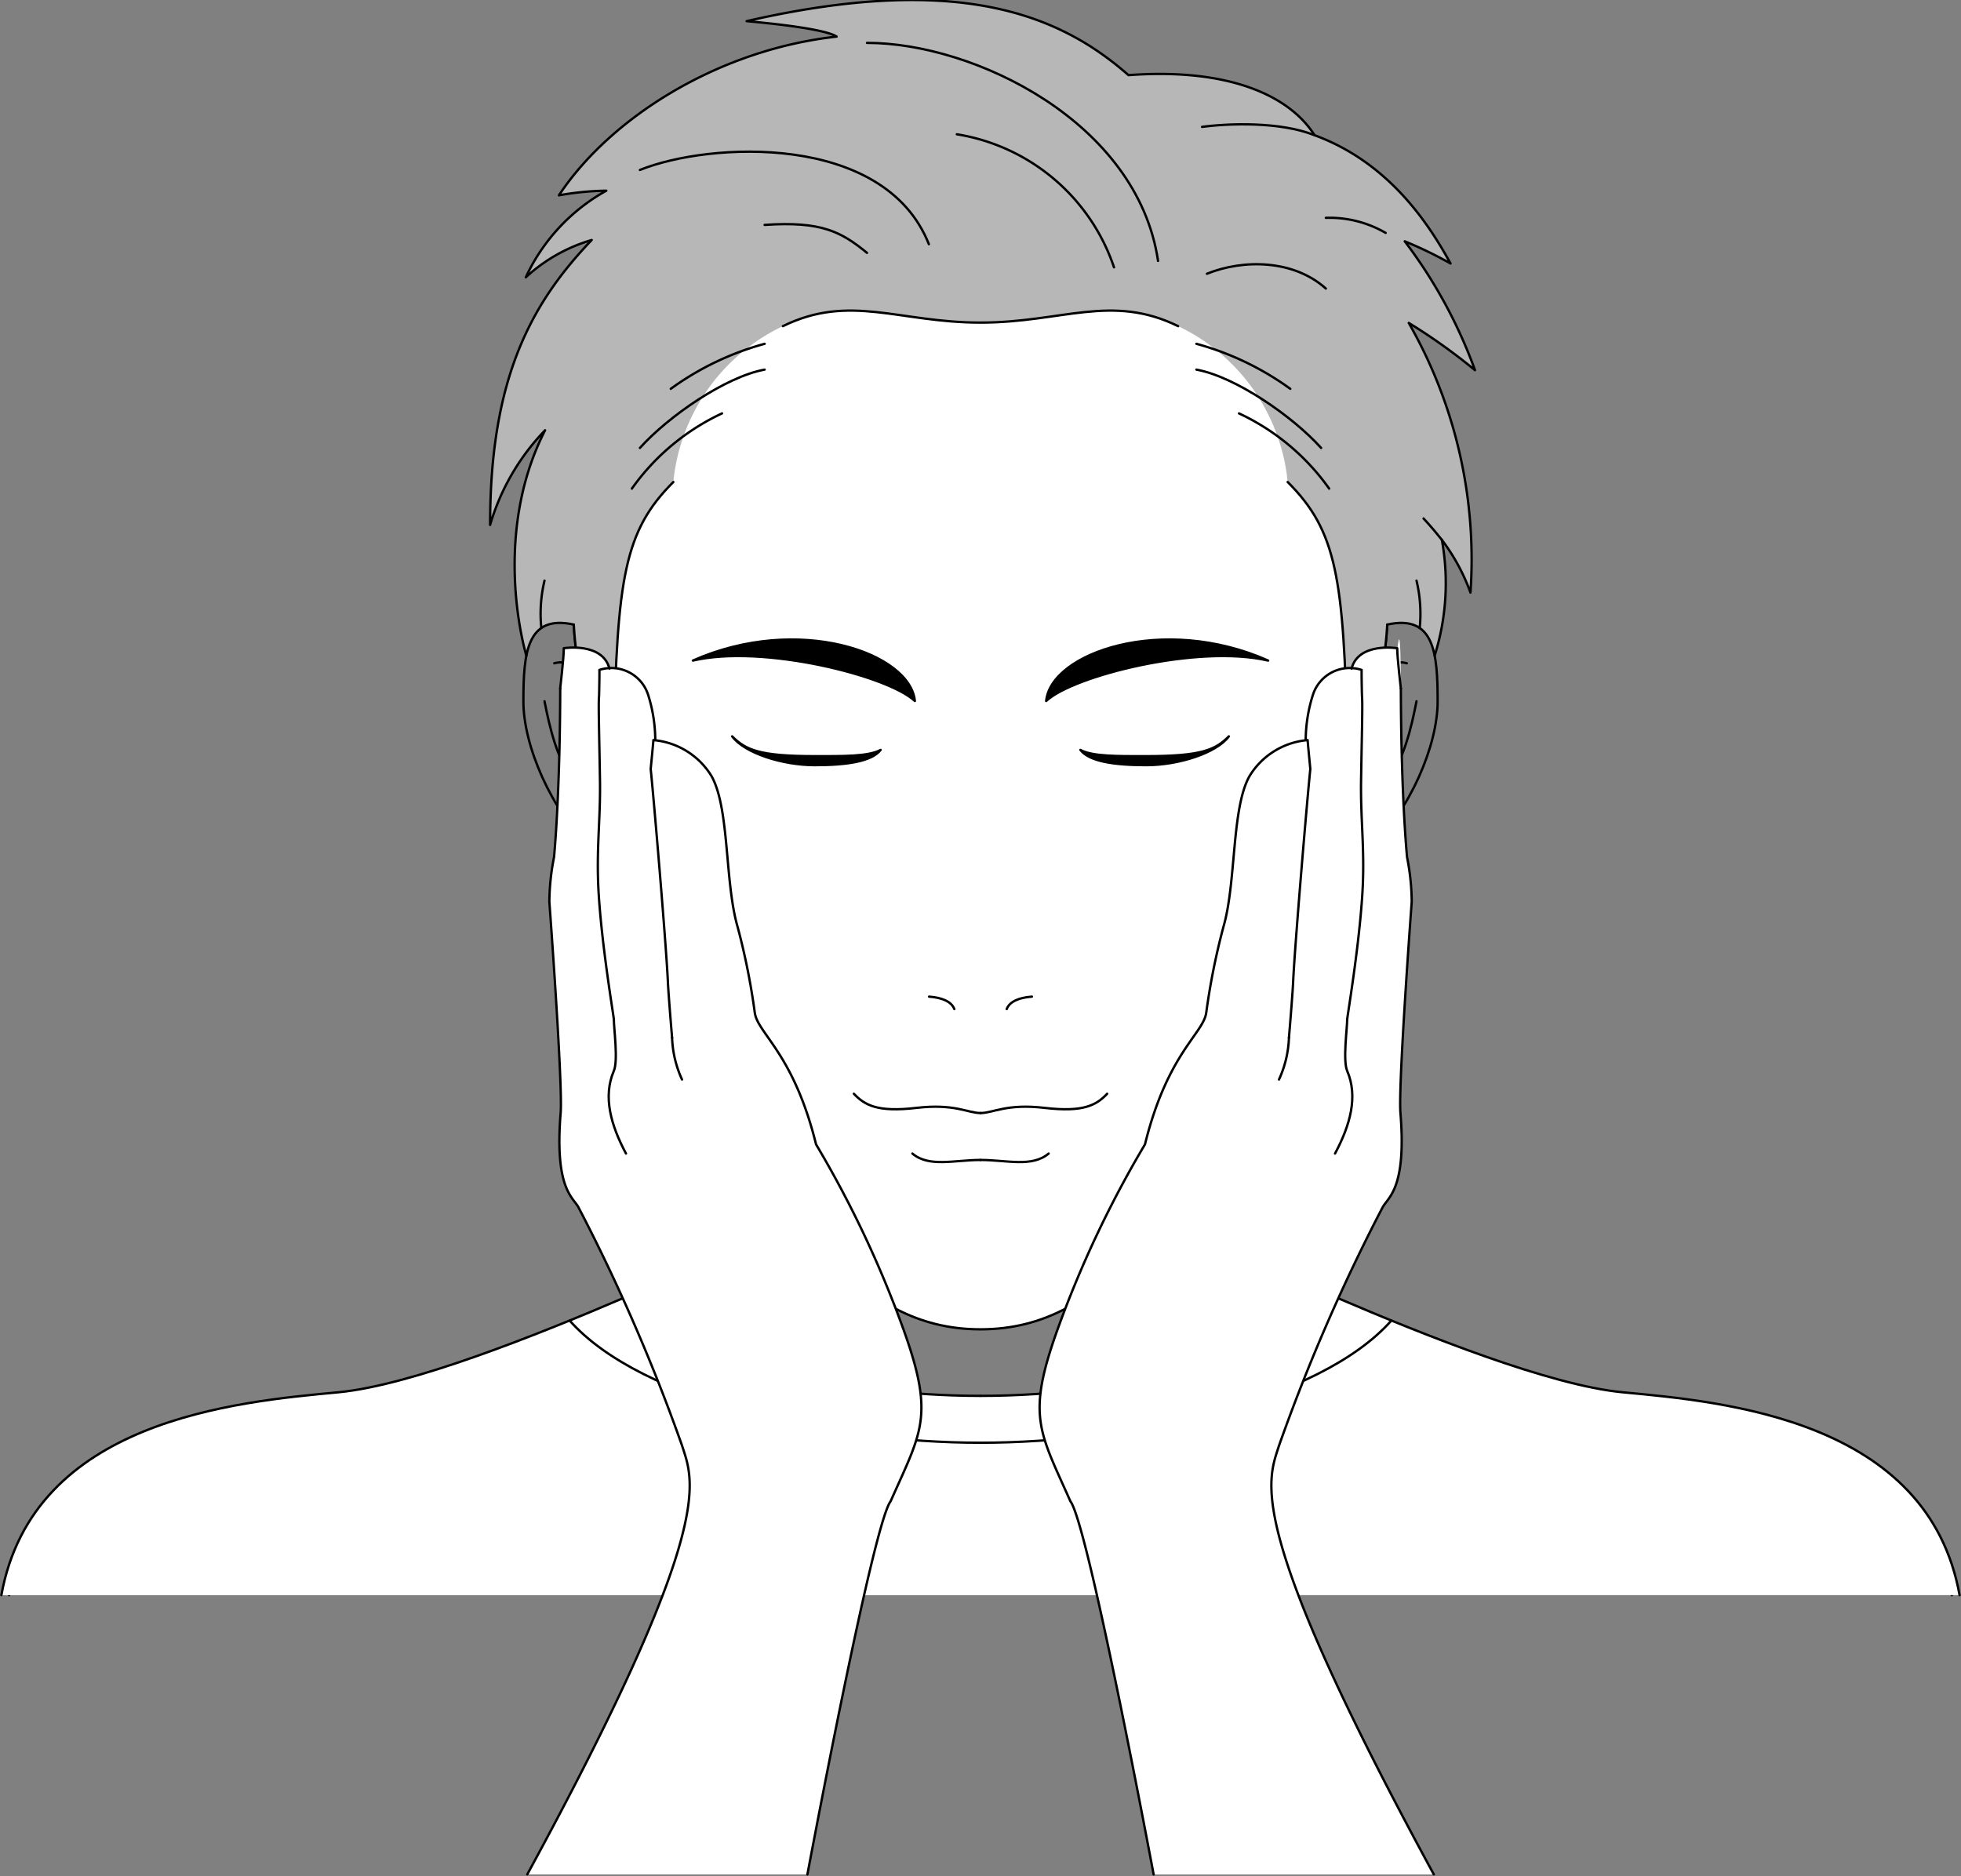 <svg xmlns="http://www.w3.org/2000/svg" width="136.189" height="130.305"><rect width="100%" height="100%" fill="#808080" stroke="none"/><g data-name="グループ 293"><g data-name="グループ 264"><g data-name="グループ 262"><path data-name="パス 369" d="M49.845 58.403v18.975a80.259 80.259 0 01-.684 12.281c-.722 5.839-22.71 7.3-22.71 7.3" fill="none" stroke="#000" stroke-linecap="round" stroke-linejoin="round" stroke-width=".163"/></g><g data-name="グループ 263"><path data-name="パス 370" d="M86.345 58.403v18.975a80.179 80.179 0 00.685 12.281c.721 5.839 22.709 7.3 22.709 7.3" fill="none" stroke="#000" stroke-linecap="round" stroke-linejoin="round" stroke-width=".163"/></g></g><g data-name="グループ 271"><path data-name="パス 371" d="M68.095 4.572c18.828 0 24 12.4 27.13 22.936 1.493 5.033 1.654 6.963 1.1 16.115-.286 4.744-1.985 7.609-4.355 20.4-2.074 11.186-6.39 18.088-14.118 24.217-2.4 1.9-5.155 4.094-9.759 4.094s-7.36-2.192-9.758-4.094c-7.729-6.129-12.045-13.031-14.118-24.217-2.371-12.791-4.07-15.656-4.356-20.4-.551-9.152-.39-11.082 1.1-16.115 3.124-10.532 8.3-22.936 27.129-22.936z" fill="#fff" stroke="#000" stroke-linecap="round" stroke-linejoin="round" stroke-width=".163"/><path data-name="パス 372" d="M98.375 48.71c-.368 1.886-.9 4.08-1.954 5.4-.705.879-1.511.8-2.856 2.205" fill="none" stroke="#000" stroke-linecap="round" stroke-linejoin="round" stroke-width=".163"/><path data-name="パス 373" d="M97.699 46.072a1.68 1.68 0 00-1.763.56" fill="none" stroke="#000" stroke-linecap="round" stroke-linejoin="round" stroke-width=".163"/><path data-name="パス 374" d="M95.908 51.807a1.452 1.452 0 00-1-.922" fill="none" stroke="#000" stroke-linecap="round" stroke-linejoin="round" stroke-width=".163"/><g data-name="グループ 265" stroke="#000" stroke-linecap="round" stroke-linejoin="round" stroke-width=".163"><path data-name="パス 375" d="M61.158 52.089c-.837.462-2.623.435-4.548.435-3.89 0-4.822-.436-5.763-1.377.869 1.165 3.5 2 5.735 2s3.951-.254 4.576-1.058z"/><path data-name="パス 376" d="M48.119 45.883c4.872-1.14 13.545 1.051 15.417 2.807-.328-3.337-8.09-6.059-15.417-2.807z"/></g><g data-name="グループ 266" fill="none" stroke="#000" stroke-linecap="round" stroke-linejoin="round" stroke-width=".163"><path data-name="パス 377" d="M66.276 70.09c-.2-.536-.881-.8-1.752-.865"/><path data-name="パス 378" d="M59.3 75.972c.759.8 1.652 1.294 4.331.982s3.571.357 4.464.357"/><path data-name="パス 379" d="M63.363 80.124c1.161.982 2.913.446 4.732.446"/><path data-name="パス 380" d="M69.915 70.09c.2-.536.881-.8 1.751-.865"/><path data-name="パス 381" d="M76.891 75.972c-.759.8-1.652 1.294-4.331.982s-3.572.357-4.465.357"/><path data-name="パス 382" d="M72.828 80.124c-1.162.982-2.913.446-4.733.446"/></g><g data-name="グループ 267" stroke="#000" stroke-linecap="round" stroke-linejoin="round" stroke-width=".163"><path data-name="パス 383" d="M75.032 52.089c.837.462 2.623.435 4.548.435 3.89 0 4.823-.436 5.763-1.377-.868 1.165-3.5 2-5.735 2s-3.951-.254-4.576-1.058z"/><path data-name="パス 384" d="M88.071 45.883c-4.871-1.14-13.545 1.051-15.416 2.807.327-3.337 8.089-6.059 15.416-2.807z"/></g><path data-name="パス 385" d="M102.436 25.712a33.945 33.945 0 00-4.878-8.952 28.854 28.854 0 013.181 1.541c-1.406-2.545-4.152-6.965-9.443-8.907-1.875-2.947-6.317-4.666-12.924-4.174-4.822-4.242-11.876-7.1-26.52-3.751 4.018.363 5.8.763 6.25 1.074-8.393.935-15.8 5.757-19.287 11.025a20.17 20.17 0 013.293-.323 13.254 13.254 0 00-5.592 6.016 11.512 11.512 0 014.576-2.59c-4.107 4.308-7.063 9.465-7.054 19.789a15.879 15.879 0 013.818-6.574c-3.818 7.478-1.3 15.652-1.3 15.652.331-1.648 1.173-2.624 3.293-2.155l.014.24a30.829 30.829 0 001.133 6.166l1.625 1.557c.254-11.207.726-14.45 4.141-17.866a13.424 13.424 0 017.61-10.826c4.646-2.277 8.061-.246 13.723-.246s9.078-2.031 13.723.246a13.423 13.423 0 017.61 10.826c3.416 3.416 3.887 6.659 4.141 17.866l1.626-1.557a30.823 30.823 0 001.132-6.166l.015-.24c2.119-.469 2.961.507 3.293 2.155a16.78 16.78 0 00.5-8.04 13.843 13.843 0 011.987 3.661 33.094 33.094 0 00-4.286-18.729 40.121 40.121 0 014.6 3.282z" fill="#b7b7b7"/><path data-name="パス 386" d="M46.762 33.48c-3.415 3.416-3.887 6.659-4.141 17.866" fill="none" stroke="#000" stroke-linecap="round" stroke-linejoin="round" stroke-width=".163"/><path data-name="パス 387" d="M81.818 22.654c-4.645-2.277-8.06-.246-13.723-.246s-9.077-2.031-13.723.246" fill="none" stroke="#000" stroke-linecap="round" stroke-linejoin="round" stroke-width=".163"/><path data-name="パス 388" d="M93.569 51.346c-.254-11.207-.725-14.45-4.141-17.866" fill="none" stroke="#000" stroke-linecap="round" stroke-linejoin="round" stroke-width=".163"/><path data-name="パス 389" d="M36.556 45.538s-2.518-8.174 1.3-15.652a15.879 15.879 0 00-3.818 6.574c-.009-10.324 2.947-15.481 7.054-19.789a11.512 11.512 0 00-4.576 2.59 13.254 13.254 0 015.592-6.016 20.17 20.17 0 00-3.293.323C42.298 8.3 49.709 3.478 58.102 2.543c-.446-.311-2.232-.711-6.25-1.074 14.644-3.348 21.7-.491 26.52 3.751 6.607-.492 11.049 1.227 12.924 4.174 5.291 1.942 8.037 6.362 9.443 8.907a28.854 28.854 0 00-3.181-1.541 33.945 33.945 0 014.878 8.952 40.121 40.121 0 00-4.6-3.282 33.094 33.094 0 014.286 18.729 13.843 13.843 0 00-1.987-3.661 16.78 16.78 0 01-.5 8.04" fill="none" stroke="#000" stroke-linecap="round" stroke-linejoin="round" stroke-width=".163"/><g data-name="グループ 268" fill="none" stroke="#000" stroke-linecap="round" stroke-linejoin="round" stroke-width=".163"><path data-name="パス 390" d="M37.815 48.71c.368 1.886.9 4.08 1.955 5.4.7.879 1.51.8 2.856 2.205"/><path data-name="パス 391" d="M38.492 46.072a1.681 1.681 0 011.763.56"/><path data-name="パス 392" d="M40.282 51.807a1.457 1.457 0 011-.922"/><path data-name="パス 393" d="M39.849 43.383c-3.279-.725-3.5 2-3.5 5.339 0 3.085 1.936 7.549 4.682 10.194.823.794 1.31 1.871 2.585 1.969"/></g><path data-name="パス 394" d="M96.342 43.383c3.278-.725 3.5 2 3.5 5.339 0 3.085-1.936 7.549-4.682 10.194-.824.794-1.31 1.871-2.585 1.969" fill="none" stroke="#000" stroke-linecap="round" stroke-linejoin="round" stroke-width=".163"/><path data-name="パス 395" d="M91.972 64.023c2.37-12.791 4.069-15.656 4.355-20.4l.015-.24" fill="none" stroke="#000" stroke-linecap="round" stroke-linejoin="round" stroke-width=".163"/><path data-name="パス 396" d="M44.219 64.023c-2.371-12.791-4.07-15.656-4.356-20.4l-.014-.24" fill="none" stroke="#000" stroke-linecap="round" stroke-linejoin="round" stroke-width=".163"/><g data-name="グループ 269" fill="none" stroke="#000" stroke-linecap="round" stroke-linejoin="round" stroke-width=".163"><path data-name="パス 397" d="M43.883 33.938a15.923 15.923 0 016.261-5.224"/><path data-name="パス 398" d="M44.441 31.114c1.964-2.188 5.938-4.944 8.661-5.441"/><path data-name="パス 399" d="M46.584 27.007a20.084 20.084 0 016.518-3.126"/></g><g data-name="グループ 270" fill="none" stroke="#000" stroke-linecap="round" stroke-linejoin="round" stroke-width=".163"><path data-name="パス 400" d="M92.308 33.938a15.935 15.935 0 00-6.262-5.224"/><path data-name="パス 401" d="M91.75 31.114c-1.965-2.188-5.938-4.944-8.661-5.441"/><path data-name="パス 402" d="M89.608 27.007a20.1 20.1 0 00-6.518-3.126"/></g><path data-name="パス 403" d="M60.213 2.978c7.444 0 18.784 5.5 20.212 15.144" fill="none" stroke="#000" stroke-linecap="round" stroke-linejoin="round" stroke-width=".163"/><path data-name="パス 404" d="M77.367 18.569a13.844 13.844 0 00-10.916-9.242" fill="none" stroke="#000" stroke-linecap="round" stroke-linejoin="round" stroke-width=".163"/><path data-name="パス 405" d="M44.441 11.805c4.8-1.942 16.987-2.612 20.068 5.156" fill="none" stroke="#000" stroke-linecap="round" stroke-linejoin="round" stroke-width=".163"/><path data-name="パス 406" d="M60.213 17.564c-1.8-1.473-3.182-2.21-7.111-1.942" fill="none" stroke="#000" stroke-linecap="round" stroke-linejoin="round" stroke-width=".163"/><path data-name="パス 407" d="M83.818 19.015c2.545-1.027 6.027-.982 8.26 1.027" fill="none" stroke="#000" stroke-linecap="round" stroke-linejoin="round" stroke-width=".163"/><path data-name="パス 408" d="M96.23 16.177a7.743 7.743 0 00-4.152-1.046" fill="none" stroke="#000" stroke-linecap="round" stroke-linejoin="round" stroke-width=".163"/><path data-name="パス 409" d="M83.483 8.813c1.831-.245 5.425-.379 7.813.581" fill="none" stroke="#000" stroke-linecap="round" stroke-linejoin="round" stroke-width=".163"/><path data-name="パス 410" d="M100.136 37.498c-.669-.848-1.272-1.484-1.272-1.484" fill="none" stroke="#000" stroke-linecap="round" stroke-linejoin="round" stroke-width=".163"/><path data-name="パス 411" d="M98.375 40.333a9.882 9.882 0 01.222 3.29" fill="none" stroke="#000" stroke-linecap="round" stroke-linejoin="round" stroke-width=".163"/><path data-name="パス 412" d="M37.815 40.333a9.9 9.9 0 00-.221 3.29" fill="none" stroke="#000" stroke-linecap="round" stroke-linejoin="round" stroke-width=".163"/></g><path data-name="パス 413" d="M109.739 96.956a52.554 52.554 0 018.94 1.191c12.652 2.634 15.072 7.015 16.879 12.652" fill="none" stroke="#000" stroke-linecap="round" stroke-linejoin="round" stroke-width=".163"/><path data-name="パス 414" d="M26.451 96.956a52.575 52.575 0 00-8.94 1.191C4.86 100.781 2.44 105.162.632 110.799" fill="none" stroke="#000" stroke-linecap="round" stroke-linejoin="round" stroke-width=".163"/><g data-name="グループ 276"><g data-name="グループ 272"><path data-name="パス 415" d="M.095 110.798C2.301 98.605 16.425 97.371 23.5 96.706c5.045-.475 13.739-3.952 19.87-6.579 4.719 4.075 14.418 6.828 24.725 6.828s20.007-2.753 24.725-6.828c6.132 2.627 14.825 6.1 19.871 6.579 7.075.665 21.2 1.9 23.4 14.092z" fill="#fff"/></g><g data-name="グループ 275" fill="none" stroke="#000" stroke-linecap="round" stroke-linejoin="round" stroke-width=".163"><g data-name="グループ 273"><path data-name="パス 416" d="M68.095 96.956c10.307 0 20.007-2.753 24.725-6.828 6.132 2.627 14.825 6.1 19.871 6.579 7.075.665 21.2 1.9 23.4 14.092"/><path data-name="パス 417" d="M68.095 100.211c10.307 0 23.521-2.826 28.535-8.487"/></g><g data-name="グループ 274"><path data-name="パス 418" d="M68.095 96.956c-10.307 0-20.006-2.753-24.725-6.828-6.131 2.627-14.825 6.1-19.87 6.579-7.075.665-21.2 1.9-23.405 14.092"/><path data-name="パス 419" d="M68.095 100.211c-10.307 0-23.52-2.826-28.534-8.487"/></g></g></g><g data-name="グループ 284"><path data-name="パス 420" d="M88.826 100.414a127.908 127.908 0 017.214-16.589c.422-.7 1.64-1.363 1.219-6.514-.162-1.98.783-14.669.783-14.669a16.4 16.4 0 00-.324-3.1c-.169-1.85-.415-5.784-.431-11.717s-.258-2.2-.251-2.8c0 0-2.653-.431-3.162 1.384a2.7 2.7 0 00-2.689 1.842 10.552 10.552 0 00-.5 3.149v.016a5.2 5.2 0 00-3.908 2.5c-1.258 2.241-.9 7.369-1.808 10.463a47.94 47.94 0 00-1.192 5.949c-.184 1.455-2.7 2.826-4.257 9.162a74.612 74.612 0 00-6.069 12.849c-2.175 6.058-1.267 7.064.888 11.939 1.232 1.574 5.782 25.922 5.782 25.922h19.457c-13.233-24.318-11.546-27.288-10.752-29.786z" fill="#fff"/><g data-name="グループ 283"><g data-name="グループ 282"><g data-name="グループ 281"><g data-name="グループ 280"><g data-name="グループ 279"><g data-name="グループ 278"><g data-name="グループ 277" fill="none" stroke="#000" stroke-linecap="round" stroke-linejoin="round" stroke-width=".163"><path data-name="パス 421" d="M80.118 130.198s-4.55-24.348-5.782-25.922c-2.155-4.875-3.063-5.881-.888-11.939a74.612 74.612 0 016.069-12.849c1.559-6.336 4.073-7.707 4.257-9.162a47.94 47.94 0 011.192-5.949c.9-3.094.55-8.222 1.808-10.463a5.244 5.244 0 014.04-2.507c.011.233.187 2.006.187 2.006-.164 1.468-1.083 12.247-1.194 14.791-.04.9-.291 3.873-.291 3.873"/><path data-name="パス 422" d="M90.679 51.398a10.579 10.579 0 01.506-3.149 2.681 2.681 0 013.378-1.717c-.007.6.024 1.8.024 1.8.058.537-.018 2.96-.063 5.921-.042 2.76.284 4.84.084 7.926-.239 3.695-1.008 8.209-1.049 8.639"/><path data-name="パス 423" d="M93.865 46.437c.488-1.848 3.171-1.412 3.171-1.412-.007.6.251 2.8.251 2.8"/><path data-name="パス 424" d="M97.287 47.823c.016 5.933.262 9.867.431 11.717a16.4 16.4 0 01.324 3.1s-.945 12.689-.783 14.669c.42 5.151-.8 5.813-1.219 6.514a127.908 127.908 0 00-7.214 16.589c-.794 2.5-2.481 5.468 10.749 29.781"/></g></g></g></g></g></g><path data-name="パス 425" d="M92.717 80.124c1.041-1.951 1.617-3.945.842-5.742-.306-.71 0-2.94 0-3.561" fill="none" stroke="#000" stroke-linecap="round" stroke-linejoin="round" stroke-width=".163"/><path data-name="パス 426" d="M89.516 72.074a7.6 7.6 0 01-.69 2.906" fill="none" stroke="#000" stroke-linecap="round" stroke-linejoin="round" stroke-width=".163"/></g></g><g data-name="グループ 292"><path data-name="パス 427" d="M36.616 130.198h19.457s4.55-24.348 5.781-25.922c2.156-4.875 3.064-5.881.889-11.939a74.612 74.612 0 00-6.069-12.849c-1.559-6.336-4.074-7.707-4.257-9.162a47.874 47.874 0 00-1.192-5.949c-.9-3.094-.55-8.222-1.808-10.463a5.207 5.207 0 00-3.908-2.5v-.016a10.615 10.615 0 00-.5-3.149 2.7 2.7 0 00-2.689-1.842c-.509-1.815-3.163-1.384-3.163-1.384.008.6-.25 2.8-.25 2.8-.016 5.933-.263 9.867-.431 11.717a16.5 16.5 0 00-.325 3.1s.945 12.689.784 14.669c-.421 5.151.8 5.813 1.219 6.514a127.763 127.763 0 017.213 16.589c.791 2.5 2.478 5.47-10.751 29.786z" fill="#fff"/><g data-name="グループ 291"><g data-name="グループ 290"><g data-name="グループ 289"><g data-name="グループ 288"><g data-name="グループ 287"><g data-name="グループ 286"><g data-name="グループ 285" fill="none" stroke="#000" stroke-linecap="round" stroke-linejoin="round" stroke-width=".163"><path data-name="パス 428" d="M56.073 130.198s4.55-24.348 5.781-25.922c2.156-4.875 3.064-5.881.889-11.939a74.612 74.612 0 00-6.069-12.849c-1.559-6.336-4.074-7.707-4.257-9.162a47.874 47.874 0 00-1.192-5.949c-.9-3.094-.55-8.222-1.808-10.463a5.245 5.245 0 00-4.04-2.507c-.012.233-.188 2.006-.188 2.006.164 1.468 1.083 12.247 1.195 14.791.04.9.291 3.873.291 3.873"/><path data-name="パス 429" d="M45.508 51.398a10.615 10.615 0 00-.5-3.149 2.681 2.681 0 00-3.379-1.717c.007.6-.024 1.8-.024 1.8-.058.537.019 2.96.063 5.921.042 2.76-.283 4.84-.084 7.926.239 3.695 1.008 8.209 1.049 8.639"/><path data-name="パス 430" d="M42.326 46.437c-.489-1.848-3.172-1.412-3.172-1.412.008.6-.25 2.8-.25 2.8"/><path data-name="パス 431" d="M38.908 47.823c-.016 5.933-.263 9.867-.431 11.717a16.5 16.5 0 00-.325 3.1s.945 12.689.784 14.669c-.421 5.151.8 5.813 1.219 6.514a127.763 127.763 0 017.213 16.589c.794 2.5 2.481 5.468-10.748 29.781"/></g></g></g></g></g></g><path data-name="パス 432" d="M43.474 80.124c-1.042-1.951-1.617-3.945-.843-5.742.307-.71 0-2.94 0-3.561" fill="none" stroke="#000" stroke-linecap="round" stroke-linejoin="round" stroke-width=".163"/><path data-name="パス 433" d="M46.675 72.074a7.606 7.606 0 00.689 2.906" fill="none" stroke="#000" stroke-linecap="round" stroke-linejoin="round" stroke-width=".163"/></g></g></g></svg>